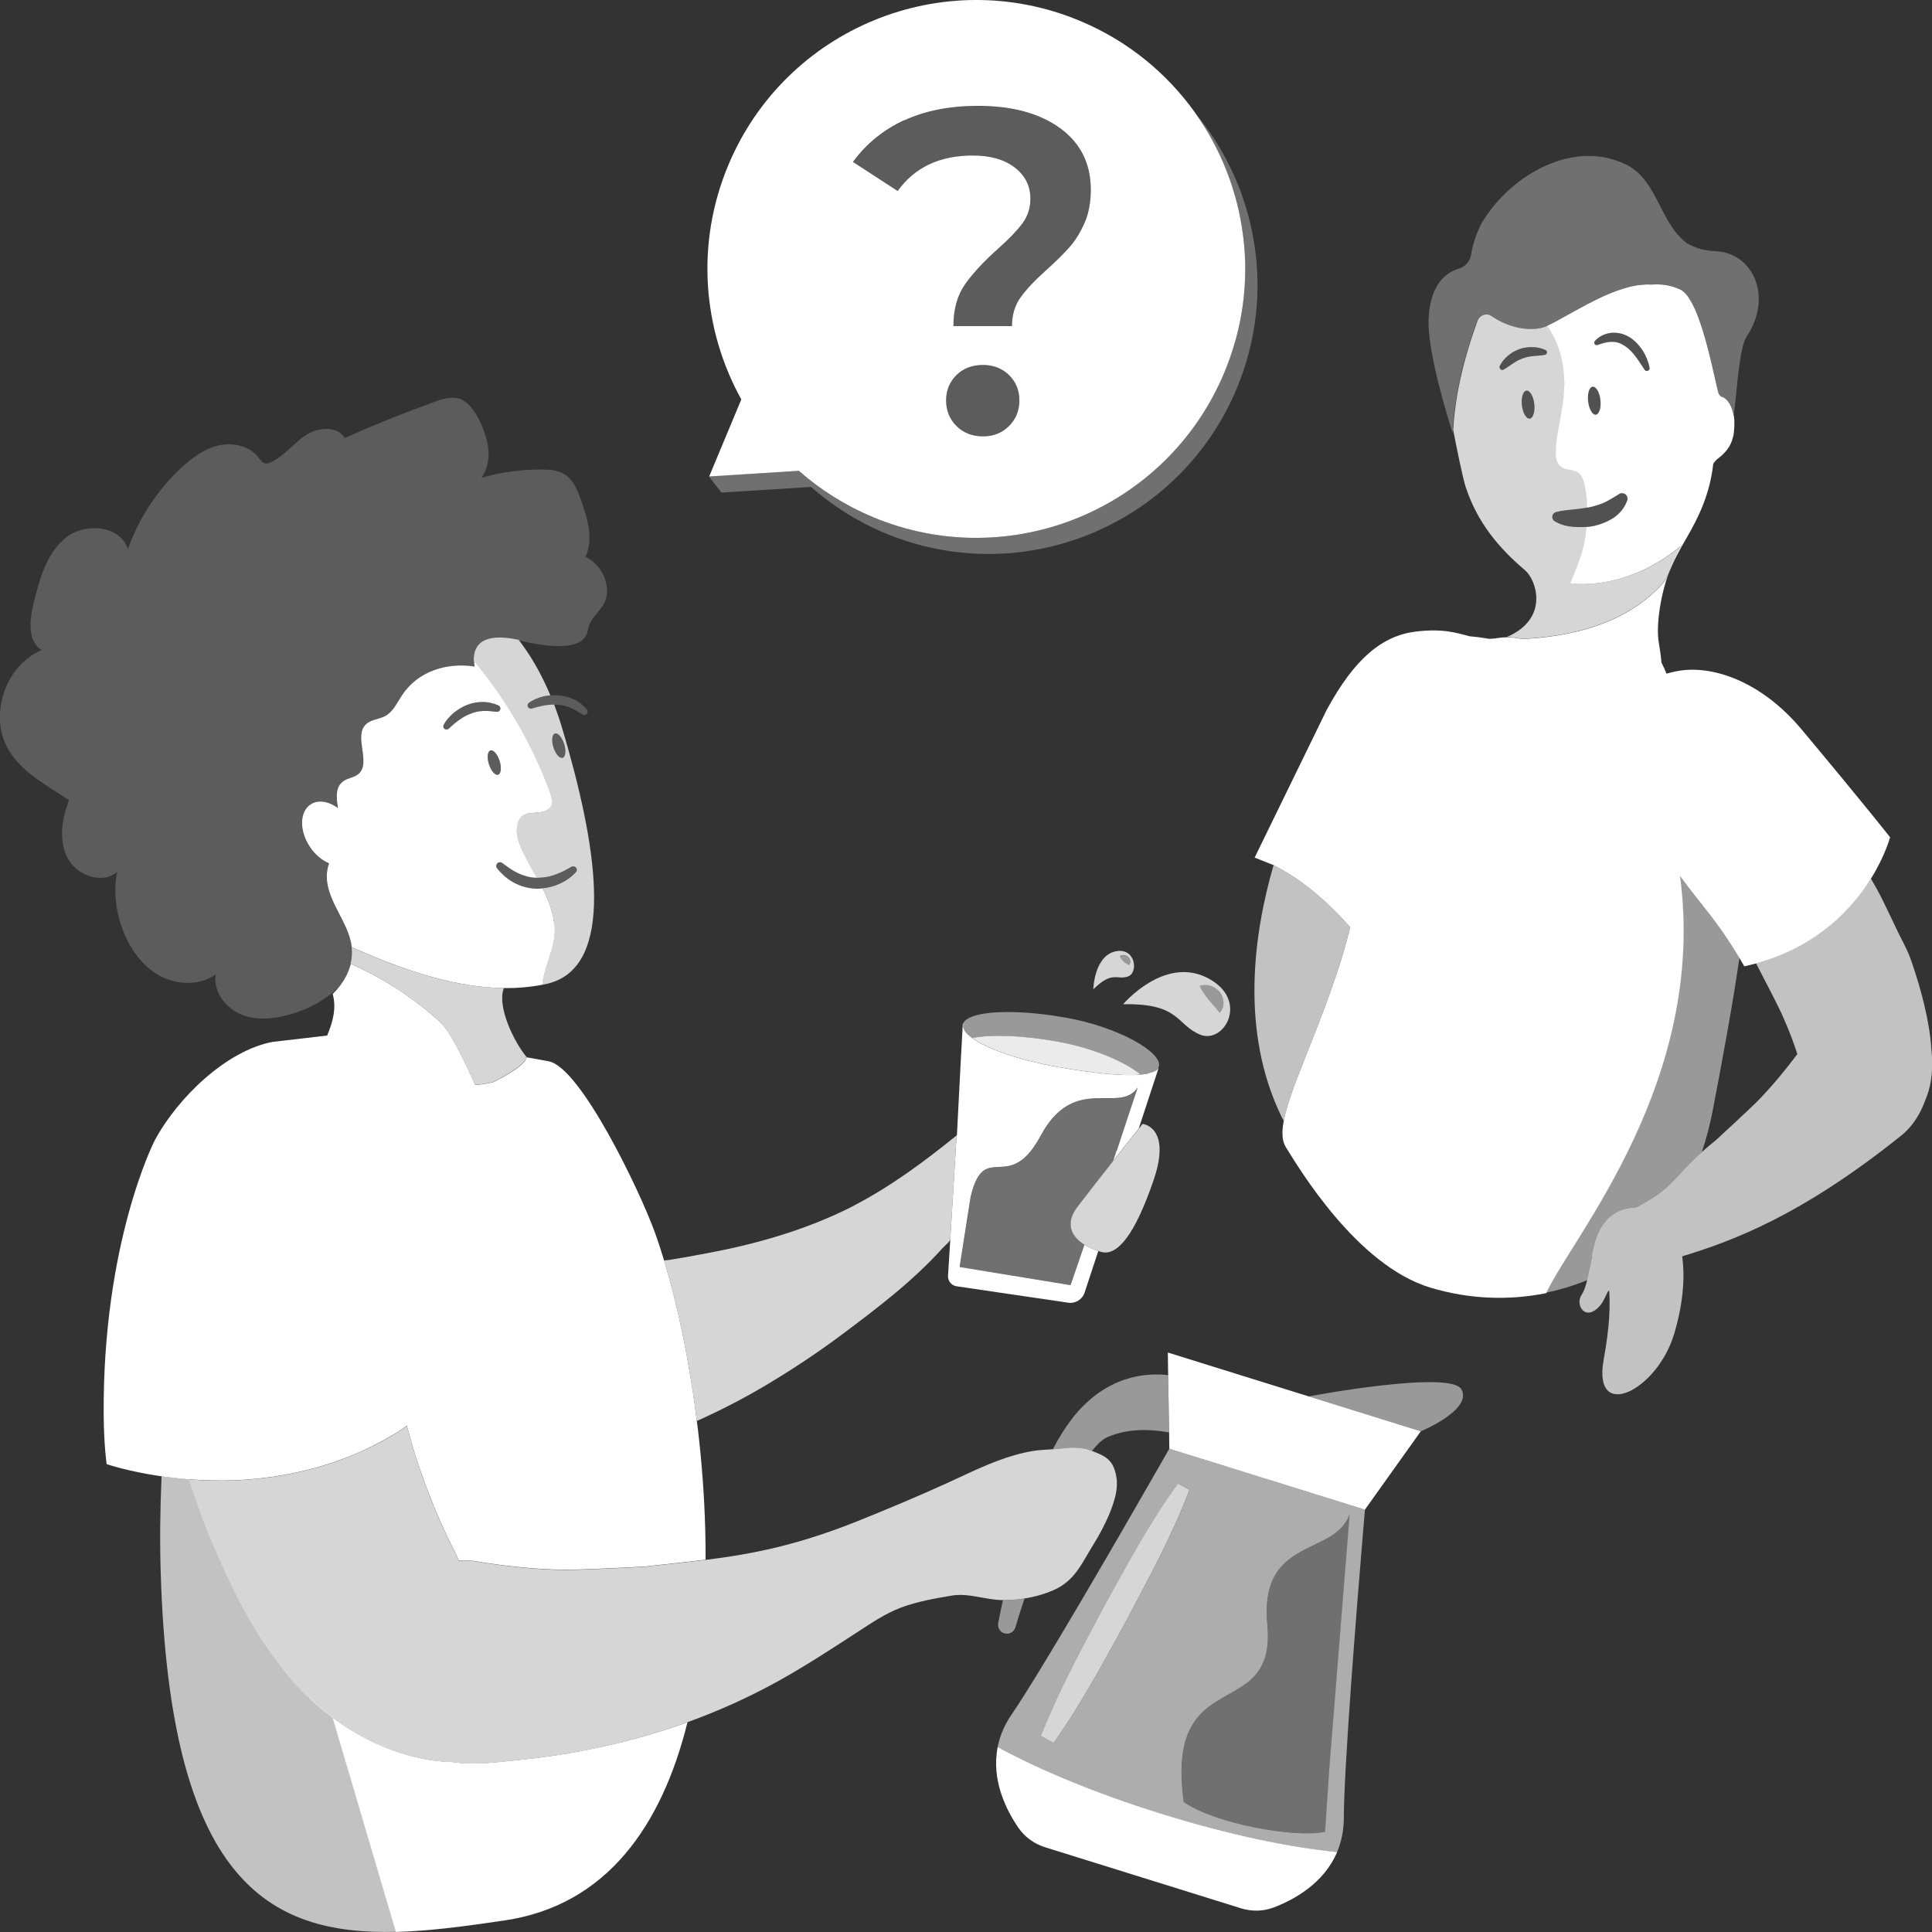 <svg viewBox="0 0 300 300" xmlns="http://www.w3.org/2000/svg"><rect x="0" y="0" width="300" height="300" fill="#333333" stroke="none"/><g fill="#fff"><path d="m 185.56 17.5 c .48 .68 .94 1.37 1.38 2.07 .04 .07 .09 .14 .13 .21 .34 .55 .66 1.1 .98 1.67 .91 1.64 1.71 3.34 2.4 5.08 .04 .1 .08 .19 .11 .29 .27 .7 .52 1.41 .75 2.12 .03 .08 .06 .17 .08 .25 .5 1.58 .91 3.19 1.22 4.83 .03 .13 .05 .27 .07 .4 .12 .67 .23 1.35 .31 2.03 .02 .17 .05 .34 .07 .51 .09 .77 .16 1.54 .21 2.31 0 .04 .01 .08 .01 .11 .05 .83 .07 1.65 .07 2.48 0 .16 -.01 .32 -.01 .48 -.01 .65 -.03 1.3 -.07 1.95 -.01 .23 -.03 .46 -.05 .69 -.05 .64 -.11 1.27 -.19 1.91 -.02 .19 -.04 .37 -.07 .55 -.11 .81 -.25 1.62 -.41 2.42 -.03 .14 -.06 .28 -.09 .42 -.14 .66 -.3 1.33 -.47 1.99 -.07 .25 -.14 .5 -.21 .75 -.16 .58 -.34 1.15 -.53 1.73 -.08 .24 -.15 .48 -.24 .72 -.28 .79 -.57 1.58 -.9 2.36 -8.88 21.28 -33.32 31.34 -54.6 22.46 -4.32 -1.8 -8.17 -4.25 -11.5 -7.18 l -13.92 .88 1.93 2.5 13.92 -.88 c 3.33 2.93 7.18 5.38 11.5 7.18 21.28 8.88 45.72 -1.18 54.6 -22.46 6.2 -14.86 3.16 -31.26 -6.49 -42.83 z" opacity=".3"/><path d="m 135.52 80.29 c 21.28 8.88 45.72 -1.18 54.6 -22.46 .33 -.78 .62 -1.57 .9 -2.36 .08 -.24 .16 -.48 .24 -.72 .19 -.57 .37 -1.15 .53 -1.73 .07 -.25 .14 -.5 .21 -.75 .17 -.66 .33 -1.32 .47 -1.99 .03 -.14 .07 -.28 .09 -.42 .16 -.81 .29 -1.62 .41 -2.42 .03 -.19 .04 -.37 .07 -.55 .08 -.64 .14 -1.27 .19 -1.91 .02 -.23 .03 -.46 .05 -.69 .04 -.65 .06 -1.3 .07 -1.95 0 -.16 .01 -.32 .01 -.48 0 -.83 -.02 -1.66 -.07 -2.48 0 -.04 -.01 -.08 -.01 -.11 -.05 -.77 -.12 -1.54 -.21 -2.31 -.02 -.17 -.04 -.34 -.07 -.51 -.09 -.68 -.19 -1.35 -.31 -2.03 -.02 -.14 -.05 -.27 -.07 -.4 -.31 -1.63 -.72 -3.25 -1.22 -4.83 -.03 -.08 -.06 -.17 -.08 -.25 -.23 -.71 -.48 -1.42 -.75 -2.12 -.04 -.1 -.07 -.2 -.11 -.29 -.68 -1.74 -1.49 -3.44 -2.4 -5.08 -.31 -.56 -.64 -1.12 -.98 -1.67 -.04 -.07 -.09 -.14 -.13 -.21 -.44 -.7 -.9 -1.39 -1.38 -2.07 -4.37 -6.13 -10.44 -11.16 -17.9 -14.27 -21.28 -8.88 -45.72 1.18 -54.6 22.46 -5.11 12.25 -3.93 25.55 2.04 36.33 l -4.99 11.97 13.92 -.88 c 3.33 2.93 7.18 5.38 11.5 7.18 z m 21.16 -14.14 c -1.07 1.07 -2.42 1.61 -4.04 1.61 -1.67 0 -3.04 -.54 -4.12 -1.61 -1.07 -1.07 -1.61 -2.4 -1.61 -3.97 s .54 -2.89 1.61 -3.94 2.44 -1.57 4.12 -1.57 c 1.62 0 2.97 .53 4.04 1.57 1.07 1.05 1.61 2.36 1.61 3.94 s -.54 2.9 -1.61 3.97 z m -16.28 -47.45 c 3.24 -1.5 7.06 -2.26 11.45 -2.26 5.34 0 9.6 1.16 12.77 3.47 s 4.76 5.5 4.76 9.55 c 0 1.96 -.32 3.67 -.97 5.15 s -1.42 2.73 -2.33 3.76 -2.1 2.21 -3.58 3.54 c -1.82 1.62 -3.16 3.05 -4.04 4.29 s -1.32 2.72 -1.32 4.44 h -9.09 c 0 -2.58 .58 -4.71 1.75 -6.41 1.17 -1.69 2.87 -3.54 5.12 -5.55 1.72 -1.53 2.99 -2.85 3.83 -3.97 .83 -1.12 1.25 -2.4 1.25 -3.83 0 -2 -.81 -3.63 -2.43 -4.87 s -3.79 -1.86 -6.51 -1.86 c -5.15 0 -9.04 1.84 -11.67 5.51 l -6.94 -4.51 c 2.05 -2.81 4.7 -4.97 7.95 -6.48 z"/><path d="m 151.07 24.17 c 2.72 0 4.89 .62 6.51 1.86 s 2.43 2.86 2.43 4.87 c 0 1.43 -.42 2.71 -1.25 3.83 -.84 1.12 -2.11 2.44 -3.83 3.97 -2.24 2 -3.95 3.85 -5.12 5.55 -1.17 1.69 -1.75 3.83 -1.75 6.41 h 9.09 c 0 -1.72 .44 -3.2 1.32 -4.44 s 2.23 -2.67 4.04 -4.29 c 1.48 -1.34 2.67 -2.52 3.58 -3.54 .91 -1.03 1.68 -2.28 2.33 -3.76 .64 -1.48 .97 -3.2 .97 -5.15 0 -4.06 -1.59 -7.24 -4.76 -9.55 s -7.43 -3.47 -12.77 -3.47 c -4.39 0 -8.21 .75 -11.45 2.26 -3.25 1.5 -5.89 3.66 -7.95 6.48 l 6.94 4.51 c 2.62 -3.67 6.51 -5.51 11.67 -5.51 z" opacity=".2"/><path d="m 152.64 56.67 c -1.67 0 -3.04 .53 -4.12 1.57 -1.07 1.05 -1.61 2.36 -1.61 3.94 s .54 2.9 1.61 3.97 2.44 1.61 4.12 1.61 c 1.62 0 2.97 -.54 4.04 -1.61 s 1.61 -2.4 1.61 -3.97 -.54 -2.89 -1.61 -3.94 -2.42 -1.57 -4.04 -1.57 z" opacity=".2"/><path d="m 260.82 135.94 c 3.74 5.13 5.49 6.55 9.27 12.8 -.93 6.63 -2.81 16.83 -4.05 23.21 -.05 .23 -.09 .46 -.13 .69 -.43 2.19 -.98 4.26 -1.64 6.23 -4.4 3.9 -4.36 5.58 -10.21 8.61 -2.63 .09 -4.33 1.27 -5.42 3.09 l -.02 -.04 c -.05 .1 -.09 .21 -.14 .31 -.64 1.17 -1.06 2.57 -1.31 4.12 l .06 .07 c -.3 1.35 -.54 2.67 -.82 3.77 -1.99 .81 -4.1 1.47 -6.37 1.93 4.11 -8.84 25.02 -32.91 20.77 -64.78 z" opacity=".5"/><path d="m 233.94 98.93 c .56 0 1.15 .05 1.76 .15 .23 .04 .46 .08 .69 .12 6.56 -.32 15.99 -1.88 22.11 -8.98 .12 -.22 .24 -.43 .35 -.65 .06 -.11 .11 -.23 .16 -.34 .05 -.1 .09 -.2 .14 -.3 .12 -.28 .24 -.57 .37 -.85 .09 -.22 .18 -.44 .28 -.66 .04 -.1 .09 -.21 .13 -.31 .07 -.17 .15 -.35 .23 -.52 .05 -.1 .09 -.2 .14 -.3 .09 -.18 .18 -.36 .27 -.54 .05 -.09 .09 -.18 .14 -.27 .15 -.27 .3 -.54 .48 -.81 -8.93 7.4 -17.32 5.88 -17.32 5.88 s 1.43 -3.34 1.91 -5.09 c .28 -1.03 .5 -2.31 .62 -3.65 -.66 .05 -1.32 .05 -1.97 .01 -1.05 -.08 -2.05 -.3 -3.02 -.88 -.17 -.1 -.3 -.27 -.35 -.48 -.11 -.42 .15 -.84 .57 -.95 l .09 -.02 c .92 -.23 1.84 -.31 2.71 -.39 .71 -.06 1.4 -.17 2.07 -.3 -.01 -.56 -.04 -1.1 -.09 -1.63 -.01 -.08 -.01 -.17 -.02 -.25 -.02 -.17 -.05 -.32 -.07 -.48 -.08 -.58 -.18 -1.13 -.32 -1.61 -.15 -.52 -.36 -1.06 -.78 -1.4 -.75 -.61 -1.92 -.38 -2.72 -.93 -.81 -.56 -.92 -1.71 -.86 -2.7 .15 -2.26 .66 -4.48 1.02 -6.71 .12 -.75 .2 -1.48 .25 -2.17 .25 -3.7 -.5 -6.52 -1.61 -8.71 -.1 -.2 -.2 -.39 -.31 -.58 -.21 -.38 -.43 -.73 -.66 -1.07 -.04 .02 -.08 .04 -.12 .06 -1.01 .47 -2.44 .59 -3.98 .35 -.77 -.12 -1.57 -.34 -2.36 -.66 s -1.57 -.73 -2.31 -1.24 c -.19 -.13 -.4 -.21 -.61 -.23 -.11 -.01 -.21 -.01 -.32 0 -.21 .03 -.42 .1 -.6 .22 -.27 .17 -.5 .44 -.61 .77 -.35 1.01 -.91 2.55 -1.48 4.47 l -.01 .04 c -.09 .3 -.18 .62 -.27 .94 l -.02 .07 c -.09 .3 -.17 .62 -.26 .94 -.01 .05 -.03 .09 -.04 .14 -.08 .31 -.16 .64 -.24 .97 -.01 .06 -.03 .11 -.04 .17 -.08 .32 -.15 .65 -.23 .98 -.02 .07 -.03 .14 -.05 .2 -.07 .33 -.14 .66 -.21 1 -.02 .08 -.03 .16 -.05 .24 -.07 .33 -.13 .67 -.19 1.01 -.02 .09 -.03 .19 -.05 .28 -.06 .33 -.11 .66 -.16 1 -.02 .11 -.04 .23 -.05 .34 -.05 .33 -.09 .66 -.13 .99 -.02 .13 -.03 .25 -.05 .38 -.04 .32 -.07 .65 -.1 .98 -.01 .14 -.03 .28 -.04 .43 -.03 .32 -.05 .65 -.07 .97 -.01 .13 -.02 .26 -.03 .39 .39 2.03 1.44 7.35 1.97 8.96 1.89 5.62 5.23 9.46 9.21 12.85 1.75 1.49 3.8 7.54 -2.9 10.36 z m 4.16 -43.64 c -.57 .05 -1.1 .17 -1.61 .35 -.51 .17 -.99 .42 -1.47 .74 -.48 .31 -.95 .66 -1.49 .99 l -.02 .01 c -.13 .08 -.29 .09 -.43 .01 -.21 -.11 -.3 -.38 -.19 -.59 .61 -1.18 1.72 -2.12 3.08 -2.61 .68 -.23 1.4 -.31 2.08 -.29 s 1.34 .17 1.94 .45 c .11 .05 .2 .16 .22 .29 .04 .22 -.1 .42 -.32 .46 -.64 .12 -1.24 .14 -1.8 .19 z m -.57 9.71 c -.53 .06 -1.07 -.86 -1.21 -2.06 -.02 -.15 -.03 -.3 -.03 -.44 -.03 -1 .28 -1.79 .74 -1.84 .13 -.02 .27 .03 .39 .13 .06 .05 .13 .11 .19 .18 .12 .14 .23 .33 .33 .56 .14 .34 .25 .75 .3 1.2 .05 .43 .04 .84 -.02 1.19 -.01 .05 -.02 .1 -.03 .15 -.04 .19 -.1 .37 -.17 .51 -.02 .04 -.04 .06 -.06 .1 -.03 .04 -.05 .09 -.08 .12 -.1 .12 -.22 .2 -.35 .21 z" opacity=".8"/><path d="m 248.51 62.11 c .03 .3 .04 .58 .02 .85 -.02 .32 -.08 .6 -.17 .83 -.06 .15 -.13 .29 -.21 .39 -.1 .12 -.22 .2 -.35 .21 -.13 .02 -.27 -.03 -.39 -.13 -.38 -.29 -.71 -1.03 -.82 -1.93 -.09 -.75 .01 -1.43 .22 -1.85 .04 -.08 .09 -.16 .14 -.22 .07 -.08 .15 -.14 .23 -.17 .04 -.02 .08 -.04 .12 -.04 .11 -.01 .22 .03 .32 .09 .41 .25 .77 1.02 .88 1.97 z" opacity=".15"/><path d="m 237.03 60.67 c .13 -.02 .27 .03 .39 .13 .06 .05 .13 .11 .19 .18 .12 .14 .23 .33 .33 .56 .14 .34 .25 .75 .3 1.2 .05 .43 .04 .84 -.02 1.19 -.01 .05 -.02 .1 -.03 .15 -.04 .19 -.1 .37 -.17 .51 -.02 .04 -.04 .06 -.06 .1 -.03 .04 -.05 .09 -.08 .12 -.1 .12 -.22 .2 -.35 .21 -.53 .06 -1.07 -.86 -1.21 -2.06 -.02 -.15 -.03 -.3 -.03 -.44 -.03 -1 .28 -1.79 .74 -1.84 z" opacity=".15"/><path d="m 241.62 79.52 l .09 -.02 c .92 -.23 1.84 -.31 2.71 -.39 .71 -.06 1.4 -.17 2.07 -.3 l .48 -.09 c .81 -.19 1.58 -.41 2.29 -.75 s 1.33 -.75 2.12 -1.22 l .11 -.07 c .2 -.12 .45 -.16 .69 -.08 .45 .14 .7 .62 .55 1.07 -.35 1.08 -1.12 2.02 -2.06 2.68 -.96 .62 -2.01 1.05 -3.07 1.29 -.4 .09 -.8 .14 -1.21 .17 -.66 .05 -1.32 .05 -1.97 .01 -1.05 -.08 -2.05 -.3 -3.02 -.88 -.17 -.1 -.3 -.27 -.35 -.48 -.11 -.42 .15 -.84 .57 -.95 z" opacity=".15"/><path d="m 235.98 54.19 c .68 -.23 1.4 -.31 2.08 -.29 s 1.34 .17 1.94 .45 c .11 .05 .2 .16 .22 .29 .04 .22 -.1 .42 -.32 .46 -.64 .12 -1.24 .14 -1.8 .19 -.57 .05 -1.1 .17 -1.61 .35 -.51 .17 -.99 .42 -1.47 .74 -.48 .31 -.95 .66 -1.49 .99 l -.02 .01 c -.13 .08 -.29 .09 -.43 .01 -.21 -.11 -.3 -.38 -.19 -.59 .61 -1.18 1.72 -2.12 3.08 -2.61 z" opacity=".15"/><path d="m 250.33 53.09 c -.71 0 -1.45 .19 -2.23 .49 h -.01 c -.13 .05 -.29 .03 -.4 -.07 -.16 -.14 -.17 -.39 -.03 -.55 .63 -.7 1.57 -1.18 2.6 -1.27 .51 -.05 1.03 .02 1.53 .13 .49 .15 .96 .35 1.38 .63 .84 .56 1.47 1.3 1.98 2.09 .49 .8 .82 1.66 1 2.55 .03 .16 -.03 .34 -.18 .44 -.2 .14 -.46 .09 -.6 -.11 l -.01 -.02 c -.49 -.71 -.91 -1.42 -1.4 -2.06 -.48 -.64 -1.03 -1.2 -1.64 -1.61 s -1.29 -.66 -2 -.65 z" opacity=".15"/><path d="m 226.53 41.72 c .98 -.3 1.73 -1.12 1.89 -2.14 .29 -1.77 .87 -3.46 1.69 -5 4.45 -7.47 14.44 -13.18 22.65 -8.89 4.64 2.5 5 8.92 9.17 12.07 1.32 .77 2.86 1.2 4.44 1.25 5.75 .19 9.02 6.98 4.85 13.24 -1.14 1.72 -1.47 8 -2.01 12.37 -.03 -.2 -.07 -.4 -.12 -.58 -.14 -.56 -.33 -1.06 -.58 -1.45 -.33 -.53 -.75 -.89 -1.25 -1.02 -.04 -.01 -.21 -.18 -.32 -.34 -.04 -.05 -.06 -.11 -.08 -.15 -.1 -.31 -.21 -.78 -.34 -1.36 -.07 -.29 -.14 -.61 -.22 -.95 -.19 -.85 -.41 -1.84 -.67 -2.9 -.1 -.42 -.21 -.86 -.32 -1.29 -.06 -.22 -.11 -.44 -.17 -.66 -.12 -.44 -.24 -.89 -.36 -1.33 -.19 -.67 -.39 -1.33 -.6 -1.96 -.14 -.43 -.28 -.84 -.43 -1.24 -.07 -.2 -.15 -.4 -.23 -.59 -.15 -.39 -.31 -.76 -.48 -1.1 -.16 -.35 -.33 -.67 -.5 -.97 -.26 -.45 -.53 -.83 -.81 -1.14 s -.57 -.54 -.87 -.67 c -1.48 -.67 -2.96 -.86 -4.44 -.74 -.34 -.02 -.68 -.02 -1.03 0 -.11 .01 -.23 .03 -.34 .03 -.24 .02 -.48 .04 -.72 .07 -.13 .02 -.26 .05 -.38 .07 -.23 .04 -.46 .08 -.7 .13 -.14 .03 -.27 .07 -.41 .11 -.23 .06 -.46 .12 -.69 .19 -.14 .04 -.27 .09 -.41 .14 -.23 .08 -.46 .15 -.69 .23 -.13 .05 -.26 .1 -.4 .15 -.24 .09 -.47 .18 -.71 .28 -.12 .05 -.25 .11 -.37 .16 -.25 .11 -.49 .21 -.73 .32 -.11 .05 -.21 .1 -.32 .15 -.26 .12 -.52 .24 -.77 .37 -.09 .05 -.18 .09 -.27 .14 -.27 .14 -.54 .27 -.81 .41 -.06 .03 -.11 .06 -.17 .09 -1.65 .86 -3.2 1.77 -4.57 2.5 l -.05 .03 c -.23 .12 -.44 .24 -.66 .35 -.07 .03 -.13 .07 -.2 .1 -.19 .1 -.37 .18 -.54 .27 -.11 .05 -.23 .11 -.33 .16 -1.01 .47 -2.44 .59 -3.98 .35 -.77 -.12 -1.57 -.34 -2.36 -.66 s -1.57 -.73 -2.31 -1.24 c -.19 -.13 -.4 -.21 -.61 -.23 -.11 -.01 -.21 -.01 -.32 0 -.21 .03 -.42 .1 -.6 .22 -.27 .17 -.5 .44 -.61 .77 -.35 1.01 -.91 2.55 -1.48 4.47 l -.01 .04 c -.09 .3 -.18 .62 -.27 .94 l -.02 .07 c -.09 .3 -.17 .62 -.26 .94 -.01 .05 -.03 .09 -.04 .14 -.08 .31 -.16 .64 -.24 .97 -.01 .06 -.03 .11 -.04 .17 -.08 .32 -.15 .65 -.23 .98 -.02 .07 -.03 .14 -.05 .2 -.07 .33 -.14 .66 -.21 1 -.02 .08 -.03 .16 -.05 .24 -.07 .33 -.13 .67 -.19 1.01 -.02 .09 -.03 .19 -.05 .28 -.06 .33 -.11 .66 -.16 1 -.02 .11 -.04 .23 -.05 .34 -.05 .33 -.09 .66 -.13 .99 -.02 .13 -.03 .25 -.05 .38 -.04 .33 -.07 .65 -.1 .98 -.01 .14 -.03 .28 -.04 .43 -.03 .32 -.05 .65 -.07 .97 -.01 .13 -.02 .25 -.03 .38 v .01 c -.01 .1 -.02 .21 -.02 .31 0 0 .03 .14 .07 .38 -.89 -2.77 -4.03 -12.94 -3.81 -17.94 .24 -5.5 2.84 -7.24 4.63 -7.78 z" opacity=".3"/><path d="m 246.41 198.8 c .28 -1.1 .52 -2.42 .82 -3.77 l -.06 -.07 c .26 -1.55 .67 -2.95 1.31 -4.12 .05 -.1 .09 -.21 .14 -.31 l .02 .04 c 1.09 -1.82 2.79 -3 5.42 -3.09 5.85 -3.03 5.81 -4.71 10.21 -8.61 .31 -.28 .64 -.56 1 -.86 l 1.23 -1.02 s 5.58 -5.12 6.77 -6.38 c 2.1 -2.2 4.02 -4.53 5.82 -6.93 -.59 -1.84 -1.28 -3.64 -2.05 -5.39 -.56 -1.31 -1.21 -2.57 -1.85 -3.84 l -2.45 -4.74 c -.03 -.05 -.05 -.1 -.08 -.15 9.56 -2.62 14.95 -8.51 17.84 -13.15 .6 1 1.15 1.99 1.62 2.93 .79 1.64 1.56 3.17 2.36 4.9 .92 1.97 1.64 3.02 2.34 5.08 1.43 4.09 2.81 9.25 3.08 13.55 .02 .14 .02 .27 .03 .4 .03 .29 .05 .58 .07 .87 .14 2.67 -.26 4.89 -1.04 6.69 -.73 2.03 -1.89 4 -3.68 5.45 -15.64 12.57 -26.47 16.49 -34.07 18.8 .39 2.81 .31 6.78 -1.24 12.02 -2.64 8.9 -12.74 13.82 -10.95 4.02 .94 -5.14 1.02 -8.52 .85 -10.68 -.28 -.14 -.6 1.36 -1.43 2.31 -2.24 2.58 -3.94 -.11 -2.83 -1.73 .34 -.5 .61 -1.29 .84 -2.23 z" opacity=".7"/><path d="m 269.12 67.87 c .23 -1.2 .25 -2.36 .11 -3.37 l -.02 .13 c -.03 -.2 -.07 -.4 -.12 -.58 -.14 -.56 -.33 -1.06 -.58 -1.45 -.33 -.53 -.75 -.89 -1.25 -1.02 -.04 -.01 -.21 -.18 -.32 -.34 -.04 -.05 -.06 -.11 -.08 -.15 -.1 -.31 -.21 -.78 -.34 -1.36 -.07 -.29 -.14 -.61 -.22 -.95 -.19 -.85 -.41 -1.84 -.67 -2.9 -.1 -.42 -.21 -.86 -.32 -1.29 -.06 -.22 -.11 -.44 -.17 -.66 -.12 -.44 -.24 -.89 -.36 -1.33 -.19 -.67 -.39 -1.33 -.6 -1.96 -.14 -.43 -.28 -.84 -.43 -1.24 -.07 -.2 -.15 -.4 -.23 -.59 -.15 -.39 -.31 -.76 -.48 -1.1 -.16 -.35 -.33 -.67 -.5 -.97 -.26 -.45 -.53 -.83 -.81 -1.14 s -.57 -.54 -.87 -.67 c -1.48 -.67 -2.96 -.86 -4.44 -.74 -.34 -.02 -.68 -.02 -1.03 0 -.11 .01 -.23 .03 -.34 .03 -.24 .02 -.48 .04 -.72 .07 -.13 .02 -.26 .05 -.38 .07 -.23 .04 -.46 .08 -.7 .13 -.14 .03 -.27 .07 -.41 .11 -.23 .06 -.46 .12 -.69 .19 -.14 .04 -.27 .09 -.41 .14 -.23 .08 -.46 .15 -.69 .23 -.13 .05 -.26 .1 -.4 .15 -.24 .09 -.47 .18 -.71 .28 -.12 .05 -.25 .11 -.37 .16 -.25 .11 -.49 .21 -.73 .32 -.11 .05 -.21 .1 -.32 .15 -.26 .12 -.52 .24 -.77 .37 -.09 .05 -.18 .09 -.27 .14 -.27 .14 -.54 .27 -.81 .41 -.06 .03 -.11 .06 -.17 .09 -1.65 .86 -3.2 1.77 -4.57 2.5 l -.05 .03 c -.23 .12 -.44 .24 -.66 .35 -.07 .03 -.13 .07 -.2 .1 -.19 .1 -.37 .18 -.54 .27 -.07 .03 -.14 .07 -.21 .11 .23 .34 .45 .69 .66 1.07 .11 .19 .21 .38 .31 .58 1.1 2.18 1.86 5.01 1.61 8.71 -.05 .69 -.13 1.41 -.25 2.17 -.36 2.24 -.88 4.45 -1.02 6.71 -.06 .99 .05 2.13 .86 2.7 .79 .55 1.96 .33 2.72 .93 .42 .34 .63 .88 .78 1.4 .14 .49 .24 1.04 .32 1.61 .02 .16 .05 .32 .07 .48 .01 .08 .01 .17 .02 .25 .05 .53 .08 1.07 .09 1.63 l .48 -.09 c .81 -.19 1.58 -.41 2.29 -.75 s 1.33 -.75 2.12 -1.22 l .11 -.07 c .2 -.12 .45 -.16 .69 -.08 .45 .14 .7 .62 .55 1.07 -.35 1.08 -1.12 2.02 -2.06 2.68 -.96 .62 -2.01 1.05 -3.07 1.29 -.4 .09 -.8 .14 -1.21 .17 -.12 1.35 -.33 2.62 -.62 3.65 -.48 1.75 -1.91 5.09 -1.91 5.09 s 8.39 1.52 17.32 -5.88 c -.18 .27 -.33 .54 -.48 .81 -.05 .09 -.09 .18 -.14 .27 -.09 .18 -.19 .36 -.27 .54 -.05 .1 -.1 .2 -.14 .3 -.08 .17 -.16 .35 -.23 .52 -.05 .1 -.09 .21 -.13 .31 -.09 .22 -.18 .44 -.28 .66 .68 -1.49 1.52 -3.01 2.46 -4.62 1.86 -3.2 3.6 -6.8 4.11 -11.45 .18 -.3 .42 -.59 .79 -.87 1 -.76 1.98 -1.84 2.26 -3.27 z m -21.49 -7.73 c .36 .22 .68 .83 .83 1.62 .02 .11 .04 .23 .05 .35 .03 .3 .04 .58 .02 .85 -.02 .32 -.08 .6 -.17 .83 -.06 .15 -.13 .29 -.21 .39 -.1 .12 -.22 .2 -.35 .21 -.13 .02 -.27 -.03 -.39 -.13 -.1 -.07 -.19 -.17 -.27 -.3 -.26 -.37 -.46 -.96 -.54 -1.64 -.02 -.19 -.03 -.37 -.03 -.55 s .01 -.34 .03 -.5 c .04 -.32 .11 -.59 .22 -.8 .04 -.08 .09 -.16 .14 -.22 .07 -.08 .15 -.14 .23 -.17 .04 -.02 .08 -.04 .12 -.04 .11 -.01 .22 .03 .32 .09 z m 8.52 -3.05 c .03 .16 -.03 .34 -.18 .44 -.2 .14 -.46 .09 -.6 -.11 l -.01 -.02 c -.49 -.71 -.91 -1.42 -1.4 -2.06 -.48 -.64 -1.03 -1.2 -1.64 -1.61 s -1.29 -.66 -2 -.65 c -.71 0 -1.45 .19 -2.23 .49 h -.01 c -.13 .05 -.29 .03 -.4 -.07 -.16 -.14 -.17 -.39 -.03 -.55 .63 -.7 1.57 -1.18 2.6 -1.27 .51 -.05 1.03 .02 1.53 .13 .49 .15 .96 .35 1.38 .63 .84 .56 1.47 1.3 1.98 2.09 .49 .8 .82 1.66 1 2.55 z"/><path d="m 197.77 134.34 c 2.97 1.51 7.29 4.37 11.87 9.64 l .02 .02 c -.69 2.77 -1.49 5.42 -2.34 7.95 l -.04 .04 c -3.22 9.58 -7.04 17.26 -7.94 22.06 -.1 -.19 -.2 -.36 -.3 -.56 -6.57 -13.41 -4.32 -28.69 -1.28 -39.15 z" opacity=".7"/><path d="m 194.8 133.16 l 2.97 1.18 c 2.97 1.51 7.29 4.37 11.87 9.64 l .02 .02 c -.69 2.77 -1.49 5.42 -2.34 7.95 l -.04 .04 c -3.22 9.58 -7.04 17.26 -7.94 22.06 -.11 .61 -.19 1.17 -.2 1.68 v .25 c 0 .21 .01 .41 .03 .61 .02 .22 .06 .43 .11 .63 .01 .05 .03 .1 .05 .15 .08 .26 .17 .5 .31 .72 2.08 3.35 11.08 18.42 22.46 21.85 6.07 1.83 12.22 2.02 17.99 .86 4.11 -8.84 25.01 -32.9 20.79 -64.76 3.7 5.06 5.45 6.5 9.22 12.73 .25 .41 .5 .83 .76 1.28 .62 -.14 1.22 -.29 1.81 -.45 9.56 -2.62 14.95 -8.51 17.84 -13.15 2.24 -3.59 2.98 -6.44 2.98 -6.44 s -3.71 -4.75 -13.71 -16.71 c -5.88 -7.04 -12.88 -9.69 -18.09 -9.26 -.94 .08 -1.92 .28 -2.92 .57 -.26 -.64 -.52 -1.23 -.78 -1.74 -.08 -.95 -.22 -1.97 -.41 -3.06 -.52 -2.97 .49 -8.2 1.56 -10.8 -.04 .08 -.08 .17 -.12 .25 -.05 .11 -.11 .23 -.16 .34 -.11 .22 -.22 .43 -.35 .65 -6.12 7.1 -15.55 8.66 -22.11 8.98 -.23 -.05 -.46 -.09 -.69 -.12 -.61 -.1 -1.2 -.14 -1.76 -.15 -.42 0 -.82 .03 -1.19 .09 -.54 .1 -1.03 .14 -1.5 .15 -1.13 -.19 -2.16 -.33 -3.01 -.39 -2.02 -.51 -4.12 -1.26 -8.39 -.74 -5.19 .63 -9.52 4.14 -13.88 12.22 l -11.17 22.9 z"/><path d="m 166.5 220.26 c -1.08 1.38 -2.09 3 -3.02 4.78 .45 -.03 .9 -.06 1.36 -.12 1.51 -.19 3.08 -.24 4.52 .3 .07 .03 .13 .05 .2 .08 .81 -1.03 1.6 -1.78 2.33 -2.11 3.18 -1.43 6.76 -1.29 9.64 -.76 l -.14 -8.9 c -3.54 -.41 -9.69 .09 -14.9 6.72 z" opacity=".5"/><path d="m 155 252.06 c -.13 .69 .28 1.35 .94 1.56 .74 .23 1.52 -.19 1.73 -.93 .3 -1.05 .79 -2.61 1.42 -4.47 -1.11 .17 -2.24 .26 -3.36 .25 -.33 1.52 -.58 2.76 -.74 3.59 z" opacity=".5"/><path d="m 226.93 215.74 c -1.68 -3.05 -23.71 1.09 -23.71 1.09 l 17.4 5.42 s 8.07 -3.33 6.31 -6.51 z" opacity=".5"/><path d="m 203.22 216.83 l -1.98 -.61 -19.9 -6.2 .05 3.52 .15 8.89 .03 2.53 4.92 1.53 .11 .03 9.9 3.09 .35 .1 .02 .01 15.07 4.7 8.68 -12.17 z"/><path d="m 154.92 271.29 c -1.03 5.18 1.39 9.88 3.23 12.54 .99 1.44 2.46 2.49 4.13 3.01 l 14.95 4.66 .52 .16 14.95 4.66 c 1.67 .52 3.48 .49 5.11 -.14 3.04 -1.16 7.75 -3.68 9.82 -8.6 -7.37 -.71 -17.01 -2.73 -27.33 -5.95 -10.06 -3.13 -18.95 -6.83 -25.38 -10.35 z"/><path d="m 206.92 232.85 l -9.9 -3.09 -.15 -.05 -.37 -.11 -10.01 -3.12 -4.92 -1.53 s -12.32 21.64 -20.04 34.27 c -1.8 2.94 -3.35 5.4 -4.43 6.98 -1.18 1.72 -1.86 3.43 -2.19 5.1 6.43 3.52 15.32 7.22 25.38 10.35 10.32 3.22 19.96 5.24 27.33 5.95 .65 -1.53 1.04 -3.3 1.05 -5.33 0 -1.9 .12 -4.76 .31 -8.16 .82 -14.77 2.97 -39.69 2.97 -39.69 l -5.02 -1.57 z m -43.3 37.79 l -1.99 -1.07 c 1.28 -3.3 2.77 -6.49 4.34 -9.64 1.75 -3.51 3.61 -6.96 5.45 -10.43 3.64 -6.51 7.08 -13.1 11.51 -19.14 l 1.78 .96 c -2.62 7.01 -6.23 13.51 -9.68 20.12 -1.7 3.09 -3.38 6.18 -5.13 9.24 -1.95 3.4 -4 6.75 -6.28 9.96 z m 43.59 -5.98 l -.66 8.24 -.15 1.91 -.64 9.62 c -4.35 1.02 -16.91 -1.13 -21.95 -4.62 -1.17 -8.5 .77 -12.19 3.48 -14.46 4.25 -3.55 10.4 -3.6 9.5 -13.09 -1.14 -11.97 7.71 -11.08 11.48 -15.02 .56 -.59 1.01 -1.28 1.3 -2.14 l -.1 1.29 z" opacity=".6"/><path d="m 182.92 230.36 c -4.43 6.04 -7.88 12.63 -11.51 19.14 -1.84 3.47 -3.7 6.92 -5.45 10.43 -1.57 3.15 -3.05 6.34 -4.34 9.64 l 1.99 1.07 c 2.28 -3.21 4.33 -6.56 6.28 -9.96 1.75 -3.05 3.43 -6.15 5.13 -9.24 3.45 -6.61 7.06 -13.11 9.68 -20.12 z" opacity=".8"/><path d="m 208.28 237.24 c -3.77 3.94 -12.62 3.05 -11.48 15.02 .9 9.49 -5.25 9.54 -9.5 13.09 -2.71 2.27 -4.65 5.96 -3.48 14.46 5.04 3.49 17.6 5.64 21.95 4.62 l .64 -9.62 .15 -1.91 .66 -8.24 2.26 -28.27 .1 -1.29 c -.29 .86 -.74 1.55 -1.3 2.14 z" opacity=".3"/><path d="m 54.52 149.38 c .14 -.71 .19 -1.44 .11 -2.19 0 -.03 -.01 -.05 -.01 -.07 .31 .14 .6 .26 .91 .39 -.3 -.13 -.6 -.25 -.91 -.39 -.05 -.47 -.15 -.92 -.28 -1.37 -1.01 -3.53 -3.98 -6.65 -3.57 -10.31 .05 -.47 .17 -.92 .31 -1.37 -1.1 -.45 -2.19 -1.35 -3.01 -2.6 -1.63 -2.49 -1.56 -5.43 .16 -6.55 1.17 -.77 2.8 -.48 4.24 .57 -.28 -1.71 -.43 -3.32 .9 -4.21 .68 -.46 1.57 -.51 2.21 -1.02 2.16 -1.7 -.76 -5.83 1.21 -7.75 .8 -.78 2.06 -.78 3.04 -1.32 1.22 -.67 1.82 -2.05 2.59 -3.22 2.48 -3.77 6.99 -5.11 11.26 -4.45 -.05 -.32 -.07 -.61 -.08 -.89 -.1 -4.1 3.94 -3.91 6.97 -3.26 .02 .03 .04 .06 .06 .08 .09 .02 .18 .04 .27 .05 .19 .04 .37 .08 .54 .12 2.19 .53 6.99 1.37 8.92 -.18 .91 -.73 .84 -1.47 1.11 -2.3 .06 -.19 .14 -.39 .26 -.59 .79 -1.36 1.85 -2.07 2.31 -3.39 .15 -.43 .23 -.91 .22 -1.51 -.02 -.96 -.3 -1.91 -.78 -2.75 -.59 -1.05 -1.48 -1.93 -2.57 -2.44 .53 -1.08 .67 -2.25 .61 -3.44 -.06 -1 -.26 -2.01 -.54 -3.01 -.22 -.77 -.47 -1.53 -.73 -2.26 -.56 -1.58 -1.21 -3.28 -2.64 -4.14 -1 -.6 -2.21 -.69 -3.37 -.7 -3.2 -.04 -6.41 .4 -9.49 1.29 1.2 -1.66 1.36 -3.91 .83 -5.89 -.55 -2.1 -2.17 -6.04 -4.59 -6.49 -1.23 -.23 -2.47 .19 -3.64 .62 -4.67 1.69 -9.28 3.54 -13.82 5.57 -1.16 -1.94 -4.15 -1.68 -6.04 -.44 s -3.29 3.17 -5.32 4.16 c -.35 .17 -.75 .31 -1.12 .19 -.4 -.13 -.64 -.52 -.89 -.86 -1.39 -1.83 -3.99 -2.4 -6.23 -1.89 -2.23 .52 -4.15 1.94 -5.83 3.51 -3.7 3.46 -6.55 7.82 -8.25 12.59 -1.12 -3.68 -6.62 -4.19 -9.62 -1.78 s -4.09 6.42 -5.01 10.16 c -.63 2.57 -.99 5.89 1.25 7.3 -5.72 2.39 -8.3 10.28 -5.08 15.59 2.12 3.48 5.95 5.45 9.33 7.71 -1.11 2.87 -1.65 6.22 -.24 8.95 1.41 2.74 5.39 4.2 7.72 2.18 -.61 2.96 -.23 6.09 .83 8.92 1.09 2.91 2.96 5.62 5.66 7.15 s 6.29 1.66 8.81 -.15 c -.48 2.75 1.68 5.45 4.32 6.37 s 5.56 .43 8.21 -.46 c 2.37 -.79 4.76 -2.15 6.56 -3.91 l .02 -.02 c .88 -1.09 1.52 -2.31 1.83 -3.62 .02 -.09 .04 -.18 .06 -.27 z" opacity=".2"/><path d="m 81.81 164.19 c -2.1 -2.53 -4.5 -7.73 -3.66 -10.49 .03 -.09 .05 -.19 .08 -.27 -.91 -.01 -1.83 -.06 -2.75 -.14 -3.71 -.33 -7.56 -1.22 -11.57 -2.54 -2.72 -.9 -5.52 -2 -8.4 -3.26 -.3 -.13 -.6 -.25 -.91 -.39 0 .03 .01 .05 .01 .07 .08 .76 .03 1.49 -.11 2.19 -.02 .09 -.04 .18 -.06 .27 .17 .08 .34 .16 .5 .24 4.88 2.22 9.41 5.2 13.37 8.81 1.72 1.57 3.96 6.41 5.45 9.78 1.07 -.09 2 -.23 2.8 -.43 0 0 5.42 -2.69 5.07 -3.86 0 -.01 .03 -.01 .16 0 z" opacity=".8"/><path d="m 109.51 237.58 c -.14 -5.32 -.54 -10.62 -1.15 -15.71 0 -.03 -.01 -.05 -.01 -.08 -.05 -.38 -.1 -.76 -.15 -1.14 -.11 -.84 -.21 -1.67 -.32 -2.49 -.01 -.08 -.02 -.15 -.03 -.22 -.16 -1.16 -.34 -2.3 -.52 -3.43 -.01 -.08 -.03 -.17 -.04 -.25 -.19 -1.14 -.38 -2.26 -.58 -3.37 -.01 -.06 -.02 -.11 -.03 -.17 -.21 -1.15 -.43 -2.28 -.66 -3.39 -.88 -4.28 -1.87 -8.2 -2.91 -11.64 -.47 -1.54 -.94 -2.99 -1.42 -4.31 -2.32 -6.44 -11.54 -25.65 -16.48 -26.58 -2.22 -.42 -3.09 -.57 -3.4 -.61 -.13 -.02 -.17 -.02 -.16 0 .36 1.18 -5.07 3.86 -5.07 3.86 -.8 .2 -1.73 .34 -2.8 .43 -1.5 -3.38 -3.73 -8.21 -5.45 -9.78 -3.96 -3.62 -8.49 -6.59 -13.37 -8.81 -.17 -.08 -.34 -.16 -.5 -.24 -.31 1.31 -.95 2.53 -1.83 3.62 -.3 .37 -.62 .73 -.97 1.07 .59 2.13 .07 4.26 -.86 6.46 l -8.43 .98 c -7.1 1.29 -14.79 8.61 -18.39 15.39 0 0 -8.09 15.82 -7.88 42.64 .04 4.74 .46 7.54 .46 7.54 s 3.28 1.13 8.5 1.89 c .99 .14 2.06 .26 3.17 .37 .37 .04 .73 .08 1.11 .1 l -.01 -.02 .51 .05 c .52 .04 1.06 .07 1.6 .09 s 1.1 .04 1.66 .05 1.14 .01 1.72 .01 c .51 -.01 1.03 -.02 1.55 -.04 .08 0 .15 0 .23 -.01 .62 -.03 1.25 -.06 1.88 -.11 .14 -.01 .29 -.03 .44 -.04 .5 -.04 .99 -.08 1.5 -.14 .21 -.02 .43 -.05 .64 -.08 .44 -.05 .89 -.11 1.33 -.17 l .75 -.12 c .42 -.07 .84 -.14 1.26 -.21 .14 -.03 .28 -.05 .41 -.08 .14 -.03 .28 -.05 .41 -.08 .41 -.08 .81 -.17 1.22 -.26 .29 -.07 .58 -.13 .88 -.2 .4 -.1 .8 -.2 1.2 -.3 .3 -.08 .6 -.16 .91 -.25 .4 -.11 .79 -.23 1.19 -.36 .31 -.1 .62 -.19 .92 -.3 .4 -.13 .8 -.28 1.19 -.42 .31 -.11 .62 -.22 .93 -.34 .4 -.16 .81 -.32 1.21 -.49 .3 -.13 .6 -.25 .91 -.38 .42 -.19 .84 -.39 1.26 -.59 .28 -.14 .57 -.26 .86 -.41 .23 -.12 .46 -.24 .7 -.37 .23 -.12 .46 -.24 .7 -.37 s .48 -.25 .72 -.39 c .69 -.39 1.38 -.8 2.06 -1.23 l .04 -.02 c .32 -.2 .6 -.42 .9 -.63 .05 -.04 .1 -.07 .15 -.11 l .15 .54 c .26 .94 .53 1.88 .8 2.81 .33 1.12 .68 2.23 1.07 3.33 .38 1.11 .78 2.21 1.19 3.31 1.25 3.29 2.66 6.53 4.3 9.68 .2 .42 .39 .84 .57 1.26 l 2.18 .04 c 4.56 .78 9.21 1.29 13.92 1.39 .15 0 .33 .01 .53 0 .31 0 .68 -.01 1.09 -.02 .28 -.01 .57 -.02 .88 -.02 s .64 -.02 .97 -.03 c .17 -.01 .34 -.01 .51 -.02 .35 -.01 .7 -.03 1.06 -.04 .54 -.02 1.09 -.05 1.64 -.07 .18 -.01 .36 -.02 .54 -.02 2.88 -.13 5.46 -.27 5.46 -.27 l 2.17 -.24 c 2.54 -.28 4.96 -.53 7.36 -.83 .01 -1.55 -.01 -3.1 -.05 -4.65 z m -7.81 5.48 c 2.54 -.28 4.96 -.53 7.36 -.83 -2.4 .3 -4.82 .55 -7.36 .83 z"/><path d="m 132.68 187.17 c -.61 .32 -1.23 .62 -1.85 .92 -6.67 3.16 -13.92 5.2 -21.16 6.53 -.56 .1 -6.51 1.25 -6.56 1.07 1.04 3.44 2.03 7.36 2.91 11.64 .23 1.11 .45 2.24 .66 3.39 .01 .06 .02 .11 .03 .17 .2 1.1 .4 2.23 .58 3.37 .01 .08 .03 .17 .04 .25 .18 1.13 .36 2.28 .52 3.43 .01 .07 .02 .15 .03 .22 .12 .82 .22 1.66 .32 2.49 3.81 -1.7 7.53 -3.63 11.14 -5.8 3.86 -2.32 7.66 -4.83 11.27 -7.53 5.54 -4.14 11.08 -8.33 15.74 -13.5 .22 -.24 1.21 -1.08 1.21 -1.39 l .98 -16.12 c -5.01 4.05 -10.16 7.88 -15.87 10.85 z" opacity=".8"/><path d="m 174.4 155.94 c 8.85 -.19 8.2 3.17 11.96 4.72 3.77 1.55 7.75 -5.5 1.05 -8.85 -6.7 -3.36 -13.01 4.13 -13.01 4.13 z m 13.56 -2.86 c .52 .16 1.02 .48 1.39 .93 .38 .45 .6 1.04 .63 1.62 s -.17 1.16 -.59 1.61 c -.43 -.47 -.67 -.84 -.95 -1.13 -.25 -.3 -.46 -.54 -.67 -.8 s -.43 -.54 -.68 -.89 c -.24 -.35 -.56 -.73 -.78 -1.34 .59 -.15 1.12 -.16 1.65 0 z" opacity=".8"/><path d="m 175.15 151.63 c 1.71 -.6 1.14 -4.7 -2.07 -3.87 -3.2 .83 -3.31 5.86 -3.31 5.86 2.97 -2.94 3.66 -1.39 5.37 -1.99 z m -.63 -3.32 c .23 .01 .45 .11 .63 .26 .36 .32 .5 .87 .17 1.29 -.25 -.13 -.4 -.23 -.53 -.31 -.14 -.08 -.23 -.14 -.31 -.22 -.09 -.08 -.17 -.17 -.27 -.3 s -.23 -.28 -.34 -.54 c .23 -.14 .43 -.21 .66 -.19 z" opacity=".8"/><path d="m 187.77 155.31 c .21 .26 .42 .51 .67 .8 .27 .3 .51 .66 .95 1.13 .42 -.45 .62 -1.02 .59 -1.61 -.02 -.58 -.25 -1.17 -.63 -1.62 -.37 -.46 -.87 -.78 -1.39 -.93 -.53 -.16 -1.06 -.14 -1.65 0 .21 .61 .54 .99 .78 1.34 .25 .34 .47 .62 .68 .89 z" opacity=".5"/><path d="m 174.47 149.35 c .09 .08 .18 .14 .31 .22 s .28 .18 .53 .31 c .33 -.43 .19 -.98 -.17 -1.29 -.18 -.16 -.4 -.25 -.63 -.26 -.23 -.02 -.44 .05 -.66 .19 .11 .26 .24 .41 .34 .54 s .18 .22 .27 .3 z" opacity=".5"/><path d="m 177.12 166.86 c -2.35 -1.94 -7.24 -4.11 -13.05 -5.15 -5.35 -.95 -10.19 -1.1 -13.1 -.53 2.31 1.68 7.26 3.42 13.13 4.47 5.3 .94 10.09 1.48 13.02 1.21 z" opacity=".9"/><path d="m 149.6 158.99 c -.01 .04 -.02 .08 -.03 .12 -.12 .64 .39 1.35 1.39 2.08 2.92 -.56 7.75 -.42 13.1 .53 5.81 1.03 10.7 3.21 13.05 5.15 .32 -.03 .61 -.07 .88 -.11 h .01 c .05 -.01 .11 -.02 .16 -.03 1.06 -.22 1.7 -.61 1.81 -1.21 .4 -2.12 -6.11 -6.01 -14.52 -7.51 -5.26 -.94 -10.02 -1.09 -12.95 -.56 -1.65 .3 -2.72 .82 -2.97 1.53 l .02 .01 .04 .01 z" opacity=".5"/><path d="m 178.22 166.71 l -.04 .01 c -.06 .01 -.11 .02 -.17 .03 h -.01 -.02 c -.26 .05 -.55 .09 -.86 .12 h -.01 c -2.92 .26 -7.72 -.27 -13.02 -1.21 -5.88 -1.05 -10.82 -2.79 -13.13 -4.47 -1 -.73 -1.51 -1.44 -1.39 -2.08 .01 -.04 .02 -.08 .03 -.12 l -.04 -.01 -.02 -.01 -.03 -.01 -.01 .13 -.01 .02 c -.02 .09 -.02 .18 -.01 .27 l -.12 2.25 -.17 3.03 -.34 6.56 -.26 5.06 -.05 .04 -.98 16.12 -.35 5.66 c -.05 .8 .53 1.51 1.32 1.63 l 17.33 2.55 c 1.13 .17 2.21 -.5 2.56 -1.58 l 2.12 -6.43 c -.69 -.22 -1.46 -.55 -2.15 -.98 l -2.15 6.27 -17.23 -2.82 1.22 -7.79 .49 -3.11 c .94 -3.94 2.18 -4.47 3.7 -4.6 1.95 -.16 4.36 .35 7.15 -4.84 3 -5.59 6.56 -5.88 9.59 -5.88 2.31 0 4.31 .17 5.52 -1.69 l -.56 1.69 -1.84 5.54 -.87 2.64 -.03 -.01 -.53 1.56 c .38 -.49 .75 -.96 1.12 -1.41 1.19 -1.51 2.22 -2.8 2.83 -3.57 l .03 -.05 3.09 -9.41 c -.26 .42 -.85 .7 -1.71 .88 z"/><path d="m 171.18 170.53 c -3.03 0 -6.59 .3 -9.59 5.88 -2.79 5.19 -5.2 4.68 -7.15 4.84 -1.52 .13 -2.77 .66 -3.7 4.6 l -.49 3.11 -1.22 7.79 17.23 2.82 2.15 -6.27 c -1.86 -1.18 -3.18 -3.14 -1.09 -5.9 1.37 -1.82 3.56 -4.61 5.55 -7.12 l .53 -1.56 .9 -2.63 1.84 -5.55 .56 -1.69 c -1.21 1.86 -3.21 1.69 -5.52 1.69 z" opacity=".3"/><path d="m 177.41 174.53 s -.22 .28 -.58 .73 l -.02 .03 c -.61 .77 -1.64 2.06 -2.83 3.57 -.36 .46 -.73 .93 -1.12 1.41 -1.99 2.52 -4.17 5.31 -5.55 7.12 -2.09 2.77 -.78 4.73 1.09 5.9 .69 .44 1.45 .76 2.15 .98 .17 .05 .33 .1 .48 .14 2.57 .67 5.29 -2.93 8.11 -11.19 2.82 -8.27 -1.72 -8.7 -1.72 -8.7 z" opacity=".8"/><path d="m 86.06 143.38 c -.12 -1.09 -.42 -2.17 -.82 -3.21 -.23 -.6 -.47 -1.19 -.75 -1.76 -.08 -.16 -.16 -.31 -.25 -.47 -.03 0 -.07 .01 -.1 .02 -.26 .02 -.5 .04 -.72 .04 -.09 0 -.17 0 -.26 -.01 -1.14 -.04 -2.31 -.37 -3.38 -.94 -.92 -.49 -1.77 -1.21 -2.6 -2.22 -.17 -.2 -.18 -.49 -.02 -.7 .09 -.13 .22 -.21 .38 -.23 .16 -.03 .31 .01 .43 .1 l .32 .23 c .74 .54 1.44 1.04 2.22 1.39 .9 .42 1.81 .65 2.73 .68 h .12 c -.67 -1.19 -1.35 -2.38 -1.96 -3.6 -.1 -.21 -.21 -.41 -.31 -.62 -.54 -1.15 -.99 -2.42 -.8 -3.68 .53 -3.49 3.58 -1.22 5.18 -3.07 .53 -.61 .09 -1.84 -.14 -2.47 -2.61 -7.09 -6.43 -13.72 -11.19 -19.59 -.18 -.22 -.35 -.45 -.53 -.66 .01 .28 .03 .57 .08 .89 -4.27 -.66 -8.78 .69 -11.26 4.45 -.77 1.16 -1.37 2.55 -2.59 3.22 -.98 .54 -2.24 .54 -3.04 1.32 -1.96 1.92 .95 6.05 -1.21 7.75 -.64 .51 -1.54 .56 -2.21 1.02 -1.33 .89 -1.18 2.51 -.9 4.21 -1.44 -1.04 -3.07 -1.33 -4.24 -.57 -1.72 1.12 -1.79 4.06 -.16 6.55 .82 1.25 1.91 2.15 3.01 2.6 -.14 .45 -.26 .9 -.31 1.37 -.41 3.66 2.56 6.78 3.57 10.31 .13 .45 .22 .91 .28 1.37 .31 .14 .6 .26 .91 .39 2.87 1.25 5.67 2.36 8.4 3.26 4.01 1.32 7.86 2.21 11.57 2.54 .93 .08 1.84 .13 2.75 .14 2.03 .02 4.01 -.15 5.96 -.52 .21 -2.51 1.61 -5 1.88 -7.58 .07 -.65 .06 -1.3 -.01 -1.94 z m -11.02 -32.98 c -.71 .03 -1.36 .17 -1.94 .42 -1.33 .47 -2.46 1.44 -3.41 2.32 -.1 .1 -.23 .14 -.36 .14 -.08 0 -.15 -.02 -.22 -.05 -.12 -.06 -.21 -.16 -.25 -.29 s -.03 -.26 .03 -.38 c .34 -.66 .82 -1.23 1.56 -1.87 .68 -.54 1.38 -.96 2.11 -1.25 .8 -.3 1.65 -.45 2.44 -.44 .75 .01 1.56 .17 2.39 .53 .21 .09 .33 .3 .31 .53 -.01 .14 -.08 .26 -.19 .35 s -.23 .13 -.38 .12 h -.03 c -.16 -.02 -.32 -.03 -.47 -.05 -.55 -.06 -1.07 -.12 -1.59 -.07 z m .88 8.28 c -.33 -1.04 -.23 -2 .23 -2.15 .34 -.11 .77 .26 1.11 .87 .12 .22 .23 .47 .32 .75 .12 .37 .18 .72 .19 1.03 .02 .58 -.12 1.02 -.42 1.12 -.46 .15 -1.1 -.58 -1.43 -1.62 z"/><path d="m 88.26 116.42 l -.51 -1.78 c -.18 -.62 -.36 -1.24 -.55 -1.86 -.34 -1.14 -.72 -2.23 -1.11 -3.28 -.01 -.03 -.03 -.06 -.04 -.09 h -.1 c -1.17 .01 -2.36 .31 -3.36 .61 l -.02 .01 c -.2 .06 -.41 -.01 -.54 -.18 -.08 -.1 -.11 -.23 -.1 -.37 .02 -.13 .09 -.25 .19 -.33 .59 -.44 1.27 -.75 2.22 -1 .38 -.09 .75 -.14 1.12 -.18 -1.4 -3.35 -3.05 -6.17 -4.86 -8.54 -.02 -.03 -.04 -.06 -.06 -.08 -3.03 -.65 -7.07 -.84 -6.97 3.26 .18 .22 .35 .44 .53 .66 4.76 5.87 8.58 12.5 11.19 19.59 .24 .64 .68 1.86 .14 2.47 -1.61 1.85 -4.65 -.42 -5.18 3.07 -.19 1.26 .26 2.53 .8 3.68 .1 .21 .2 .41 .31 .62 .61 1.22 1.3 2.41 1.96 3.6 h .03 .12 c .87 -.01 1.72 -.14 2.55 -.42 .46 -.15 .9 -.35 1.37 -.56 .41 -.21 .88 -.45 1.33 -.72 .21 -.13 .48 -.1 .66 .06 .11 .1 .17 .23 .18 .38 s -.04 .28 -.14 .39 c -.75 .82 -1.72 1.48 -2.83 1.93 -.77 .31 -1.56 .5 -2.35 .58 .08 .16 .17 .31 .25 .47 .28 .57 .53 1.16 .75 1.76 .39 1.04 .7 2.12 .82 3.21 .07 .65 .08 1.29 .01 1.94 -.26 2.58 -1.67 5.07 -1.88 7.58 v .01 c .18 -.04 .37 -.07 .55 -.1 10.24 -2.17 8.56 -18.37 3.52 -36.39 z m -.89 1.25 c -.46 .15 -1.1 -.58 -1.43 -1.62 s -.23 -2 .23 -2.15 c .34 -.11 .77 .26 1.11 .87 .12 .22 .23 .47 .32 .75 .12 .37 .18 .72 .19 1.03 .02 .58 -.12 1.02 -.42 1.12 z" opacity=".8"/><path d="m 89.39 134.66 c -.18 -.16 -.44 -.19 -.66 -.06 -.44 .27 -.92 .51 -1.33 .72 -.46 .21 -.9 .41 -1.37 .56 -.84 .28 -1.68 .41 -2.55 .42 h -.12 c -.01 0 -.02 0 -.03 0 -.04 0 -.08 0 -.12 0 -.92 -.03 -1.83 -.26 -2.73 -.68 -.78 -.35 -1.47 -.86 -2.22 -1.39 l -.32 -.23 c -.13 -.09 -.28 -.13 -.43 -.1 s -.28 .11 -.38 .23 c -.15 .21 -.14 .5 .02 .7 .83 1 1.68 1.73 2.6 2.22 1.07 .57 2.24 .89 3.38 .94 .08 0 .17 .01 .26 .01 .23 0 .47 -.01 .72 -.04 .03 0 .07 -.01 .1 -.02 .8 -.08 1.59 -.27 2.35 -.58 1.11 -.45 2.09 -1.11 2.83 -1.93 .1 -.11 .15 -.25 .14 -.39 -.01 -.15 -.07 -.28 -.18 -.38 z" opacity=".2"/><path d="m 77.39 109.53 c -.83 -.36 -1.64 -.52 -2.39 -.53 -.79 -.01 -1.65 .14 -2.44 .44 -.73 .29 -1.43 .71 -2.11 1.25 -.74 .64 -1.22 1.22 -1.56 1.87 -.06 .12 -.07 .25 -.03 .38 s .13 .23 .25 .29 c .07 .04 .14 .05 .22 .05 .13 0 .25 -.05 .36 -.14 .96 -.88 2.09 -1.85 3.41 -2.32 .59 -.25 1.24 -.39 1.94 -.42 .52 -.05 1.04 .01 1.59 .07 .16 .02 .31 .04 .47 .05 h .03 c .15 .01 .28 -.03 .38 -.12 .11 -.09 .17 -.21 .19 -.35 .02 -.23 -.1 -.44 -.31 -.53 z" opacity=".2"/><path d="m 91.11 110.16 c -.59 -.69 -1.24 -1.21 -1.92 -1.52 -.72 -.36 -1.54 -.6 -2.39 -.67 -.4 -.03 -.82 -.03 -1.23 .01 -.03 0 -.06 .01 -.08 .01 -.37 .04 -.74 .09 -1.12 .18 -.95 .25 -1.63 .56 -2.22 1 -.11 .08 -.18 .2 -.19 .33 -.02 .13 .02 .26 .1 .37 .12 .16 .34 .24 .54 .18 l .02 -.01 c 1 -.3 2.19 -.6 3.36 -.61 h .1 c .2 0 .41 0 .62 .02 .64 .04 1.28 .19 1.93 .48 .49 .18 .93 .46 1.4 .76 .13 .08 .27 .17 .43 .27 .08 .05 .18 .08 .27 .08 .04 0 .08 -.01 .12 -.02 .14 -.03 .25 -.12 .32 -.24 .12 -.19 .1 -.44 -.05 -.61 z" opacity=".2"/><path d="m 77.35 120.31 c .3 -.1 .44 -.54 .42 -1.12 -.01 -.31 -.07 -.67 -.19 -1.03 -.09 -.28 -.2 -.53 -.32 -.75 -.34 -.61 -.77 -.98 -1.11 -.87 -.46 .15 -.56 1.11 -.23 2.15 s .97 1.77 1.43 1.62 z" opacity=".2"/><path d="m 87.37 117.67 c .3 -.09 .44 -.54 .42 -1.12 -.01 -.31 -.07 -.67 -.19 -1.03 -.09 -.28 -.2 -.53 -.32 -.75 -.34 -.61 -.77 -.98 -1.11 -.87 -.46 .15 -.56 1.11 -.23 2.15 s .97 1.77 1.43 1.62 z" opacity=".2"/><path d="m 48.02 263.64 l .01 -.01 c -.1 -.09 -.2 -.17 -.3 -.26 -.09 -.08 -.18 -.16 -.27 -.25 -.44 -.42 -.86 -.85 -1.27 -1.29 -.13 -.14 -.26 -.29 -.39 -.43 -.31 -.34 -.61 -.69 -.9 -1.05 -.12 -.15 -.25 -.3 -.37 -.45 -.39 -.49 -.77 -.99 -1.15 -1.52 -.55 -.7 -1.08 -1.41 -1.59 -2.13 s -1 -1.46 -1.48 -2.21 c -.96 -1.5 -1.84 -3.04 -2.68 -4.61 -1.68 -3.15 -3.16 -6.42 -4.56 -9.7 -.36 -.82 -.7 -1.64 -1.03 -2.47 -.46 -1.16 -.9 -2.33 -1.31 -3.51 -.03 -.08 -.06 -.16 -.09 -.25 -.37 -1.04 -.71 -2.09 -1.05 -3.15 l -.01 -.03 c -.07 -.21 -.14 -.42 -.21 -.63 -.39 -.03 -.74 -.07 -1.11 -.1 -1.11 -.11 -2.19 -.23 -3.17 -.37 -.23 5.1 -.29 10.19 -.13 15.16 1.47 47.56 16.59 56.1 36.53 55.59 l -9.83 -33.28 c -2.32 -1.71 -3.62 -3.06 -3.62 -3.06 z" opacity=".7"/><path d="m 98.36 270.06 c -.21 .06 -.41 .11 -.61 .16 -.63 .16 -1.25 .33 -1.89 .48 -.13 .03 -.26 .06 -.4 .09 -1.13 .27 -2.27 .52 -3.41 .75 -.34 .07 -.68 .14 -1.02 .21 -.52 .1 -1.05 .2 -1.57 .3 -.45 .08 -.89 .16 -1.34 .23 -.6 .1 -1.21 .2 -1.81 .29 -.68 .1 -1.35 .2 -2.03 .29 -.4 .05 -.79 .1 -1.19 .15 -.25 .03 -.51 .06 -.76 .09 -.27 .03 -.55 .06 -.82 .09 -.08 .01 -.16 .02 -.23 .03 -.34 .04 -.68 .07 -1.01 .11 -3.31 .32 -6.58 .79 -9.9 .29 -8.19 -.21 -14.88 -4.06 -18.74 -6.91 l 9.83 33.28 c 5.35 -.14 11.04 -.92 16.9 -1.79 15.89 -2.34 24.44 -14.8 28.39 -30.77 -.67 .24 -1.34 .48 -2.01 .7 -.13 .04 -.25 .08 -.38 .13 -1.98 .66 -3.98 1.26 -6 1.81 z"/><path d="m 173.44 230.1 c -.03 -.35 -.07 -.69 -.14 -1.03 -.48 -2.35 -1.57 -2.96 -3.74 -3.77 -.07 -.03 -.13 -.05 -.2 -.08 -1.44 -.54 -3.02 -.49 -4.52 -.3 -.45 .06 -.9 .09 -1.36 .12 -1.03 .07 -2.07 .1 -3.1 .27 -3.76 .63 -7.21 2.15 -10.63 3.74 -.92 .43 -1.85 .86 -2.77 1.28 -4.55 2.07 -9.15 4 -13.79 5.86 -9.4 3.77 -16.41 5.13 -23.63 6.03 -2.4 .3 -4.82 .55 -7.36 .83 l -2.17 .24 s -2.58 .14 -5.46 .27 c -.18 .01 -.36 .02 -.54 .02 -.55 .02 -1.1 .05 -1.64 .07 -.36 .02 -.72 .03 -1.06 .04 -.17 .01 -.35 .01 -.51 .02 -.34 .01 -.66 .02 -.97 .03 s -.61 .02 -.88 .02 c -.41 .01 -.78 .02 -1.09 .02 -.21 0 -.38 0 -.53 0 -4.71 -.1 -9.36 -.62 -13.92 -1.39 l -2.18 -.04 c -.18 -.42 -.37 -.84 -.57 -1.26 -1.64 -3.15 -3.06 -6.39 -4.3 -9.68 -.42 -1.1 -.81 -2.2 -1.19 -3.31 -.38 -1.1 -.73 -2.22 -1.07 -3.33 -.28 -.94 -.54 -1.87 -.8 -2.81 -.05 -.18 -.1 -.36 -.15 -.54 -.05 .04 -.1 .07 -.15 .11 -.29 .22 -.59 .43 -.9 .63 l -.04 .02 c -.69 .43 -1.37 .84 -2.06 1.23 -.24 .14 -.48 .26 -.72 .39 -.18 .1 -.37 .19 -.55 .29 -.28 .15 -.56 .3 -.84 .44 s -.57 .27 -.86 .41 c -.21 .1 -.42 .2 -.63 .29 s -.42 .2 -.63 .29 c -.15 .07 -.3 .13 -.45 .19 s -.3 .13 -.45 .19 c -.2 .08 -.4 .16 -.61 .25 -.2 .08 -.41 .17 -.61 .25 -.08 .03 -.17 .06 -.25 .09 -.23 .08 -.45 .17 -.68 .25 -.3 .11 -.59 .21 -.88 .31 -.1 .04 -.21 .08 -.31 .11 -.31 .1 -.62 .2 -.92 .3 -.4 .12 -.79 .24 -1.19 .36 -.3 .09 -.61 .17 -.91 .25 -.4 .11 -.8 .21 -1.2 .3 -.25 .06 -.49 .12 -.74 .17 -.05 .01 -.09 .02 -.14 .03 -.41 .09 -.81 .18 -1.22 .26 -.14 .03 -.28 .05 -.41 .08 -.14 .03 -.28 .06 -.41 .08 -.42 .08 -.84 .15 -1.26 .21 -.25 .04 -.5 .08 -.75 .12 -.45 .06 -.89 .12 -1.33 .17 -.21 .03 -.43 .05 -.64 .08 -.5 .05 -1 .1 -1.5 .14 -.14 .01 -.29 .03 -.44 .04 -.64 .05 -1.26 .08 -1.88 .11 h -.01 c -1.79 .07 -3.51 .06 -5.14 -.01 -.54 -.02 -1.08 -.05 -1.6 -.09 -.17 -.01 -.34 -.03 -.52 -.04 .07 .22 .15 .44 .22 .66 .37 1.14 .74 2.27 1.14 3.39 .42 1.18 .85 2.35 1.31 3.51 .33 .83 .67 1.65 1.03 2.47 1.4 3.28 2.88 6.55 4.56 9.7 .84 1.57 1.73 3.12 2.68 4.61 .48 .75 .97 1.49 1.48 2.21 .51 .73 1.04 1.44 1.59 2.13 .38 .53 .77 1.03 1.15 1.52 .12 .15 .25 .3 .37 .45 .29 .36 .59 .71 .9 1.05 .13 .14 .26 .29 .39 .43 .41 .44 .84 .88 1.27 1.29 .09 .09 .18 .16 .27 .25 .1 .09 .2 .17 .3 .26 l -.01 .01 s 1.3 1.35 3.62 3.06 c 3.86 2.85 10.56 6.7 18.74 6.91 3.32 .5 6.59 .04 9.9 -.29 .34 -.03 .68 -.07 1.01 -.11 .08 -.01 .16 -.02 .23 -.03 .27 -.03 .55 -.06 .82 -.09 1.33 -.16 2.66 -.33 3.98 -.53 .61 -.09 1.21 -.19 1.81 -.29 .45 -.08 .89 -.15 1.34 -.23 .52 -.1 1.05 -.19 1.57 -.3 l 1.02 -.21 c 1.14 -.23 2.27 -.48 3.41 -.75 .13 -.03 .26 -.06 .4 -.09 .63 -.15 1.26 -.31 1.89 -.48 .21 -.05 .41 -.11 .61 -.16 2.02 -.54 4.02 -1.14 6 -1.81 .13 -.04 .25 -.08 .38 -.13 .67 -.23 1.35 -.46 2.01 -.7 4.8 -1.74 9.49 -3.84 14.02 -6.34 4.2 -2.32 8.2 -4.94 12.22 -7.55 2.24 -1.45 4.46 -2.99 6.97 -3.93 2.53 -.94 5.21 -1.4 7.86 -1.85 2.58 -.44 5.25 .67 7.86 .7 h .05 c 1.12 .01 2.25 -.08 3.36 -.25 1.56 -.24 3.09 -.67 4.53 -1.3 3.32 -1.45 4.33 -4.1 6.24 -7.17 1.48 -2.38 3.79 -6.84 3.58 -9.64 z" opacity=".8"/></g></svg>